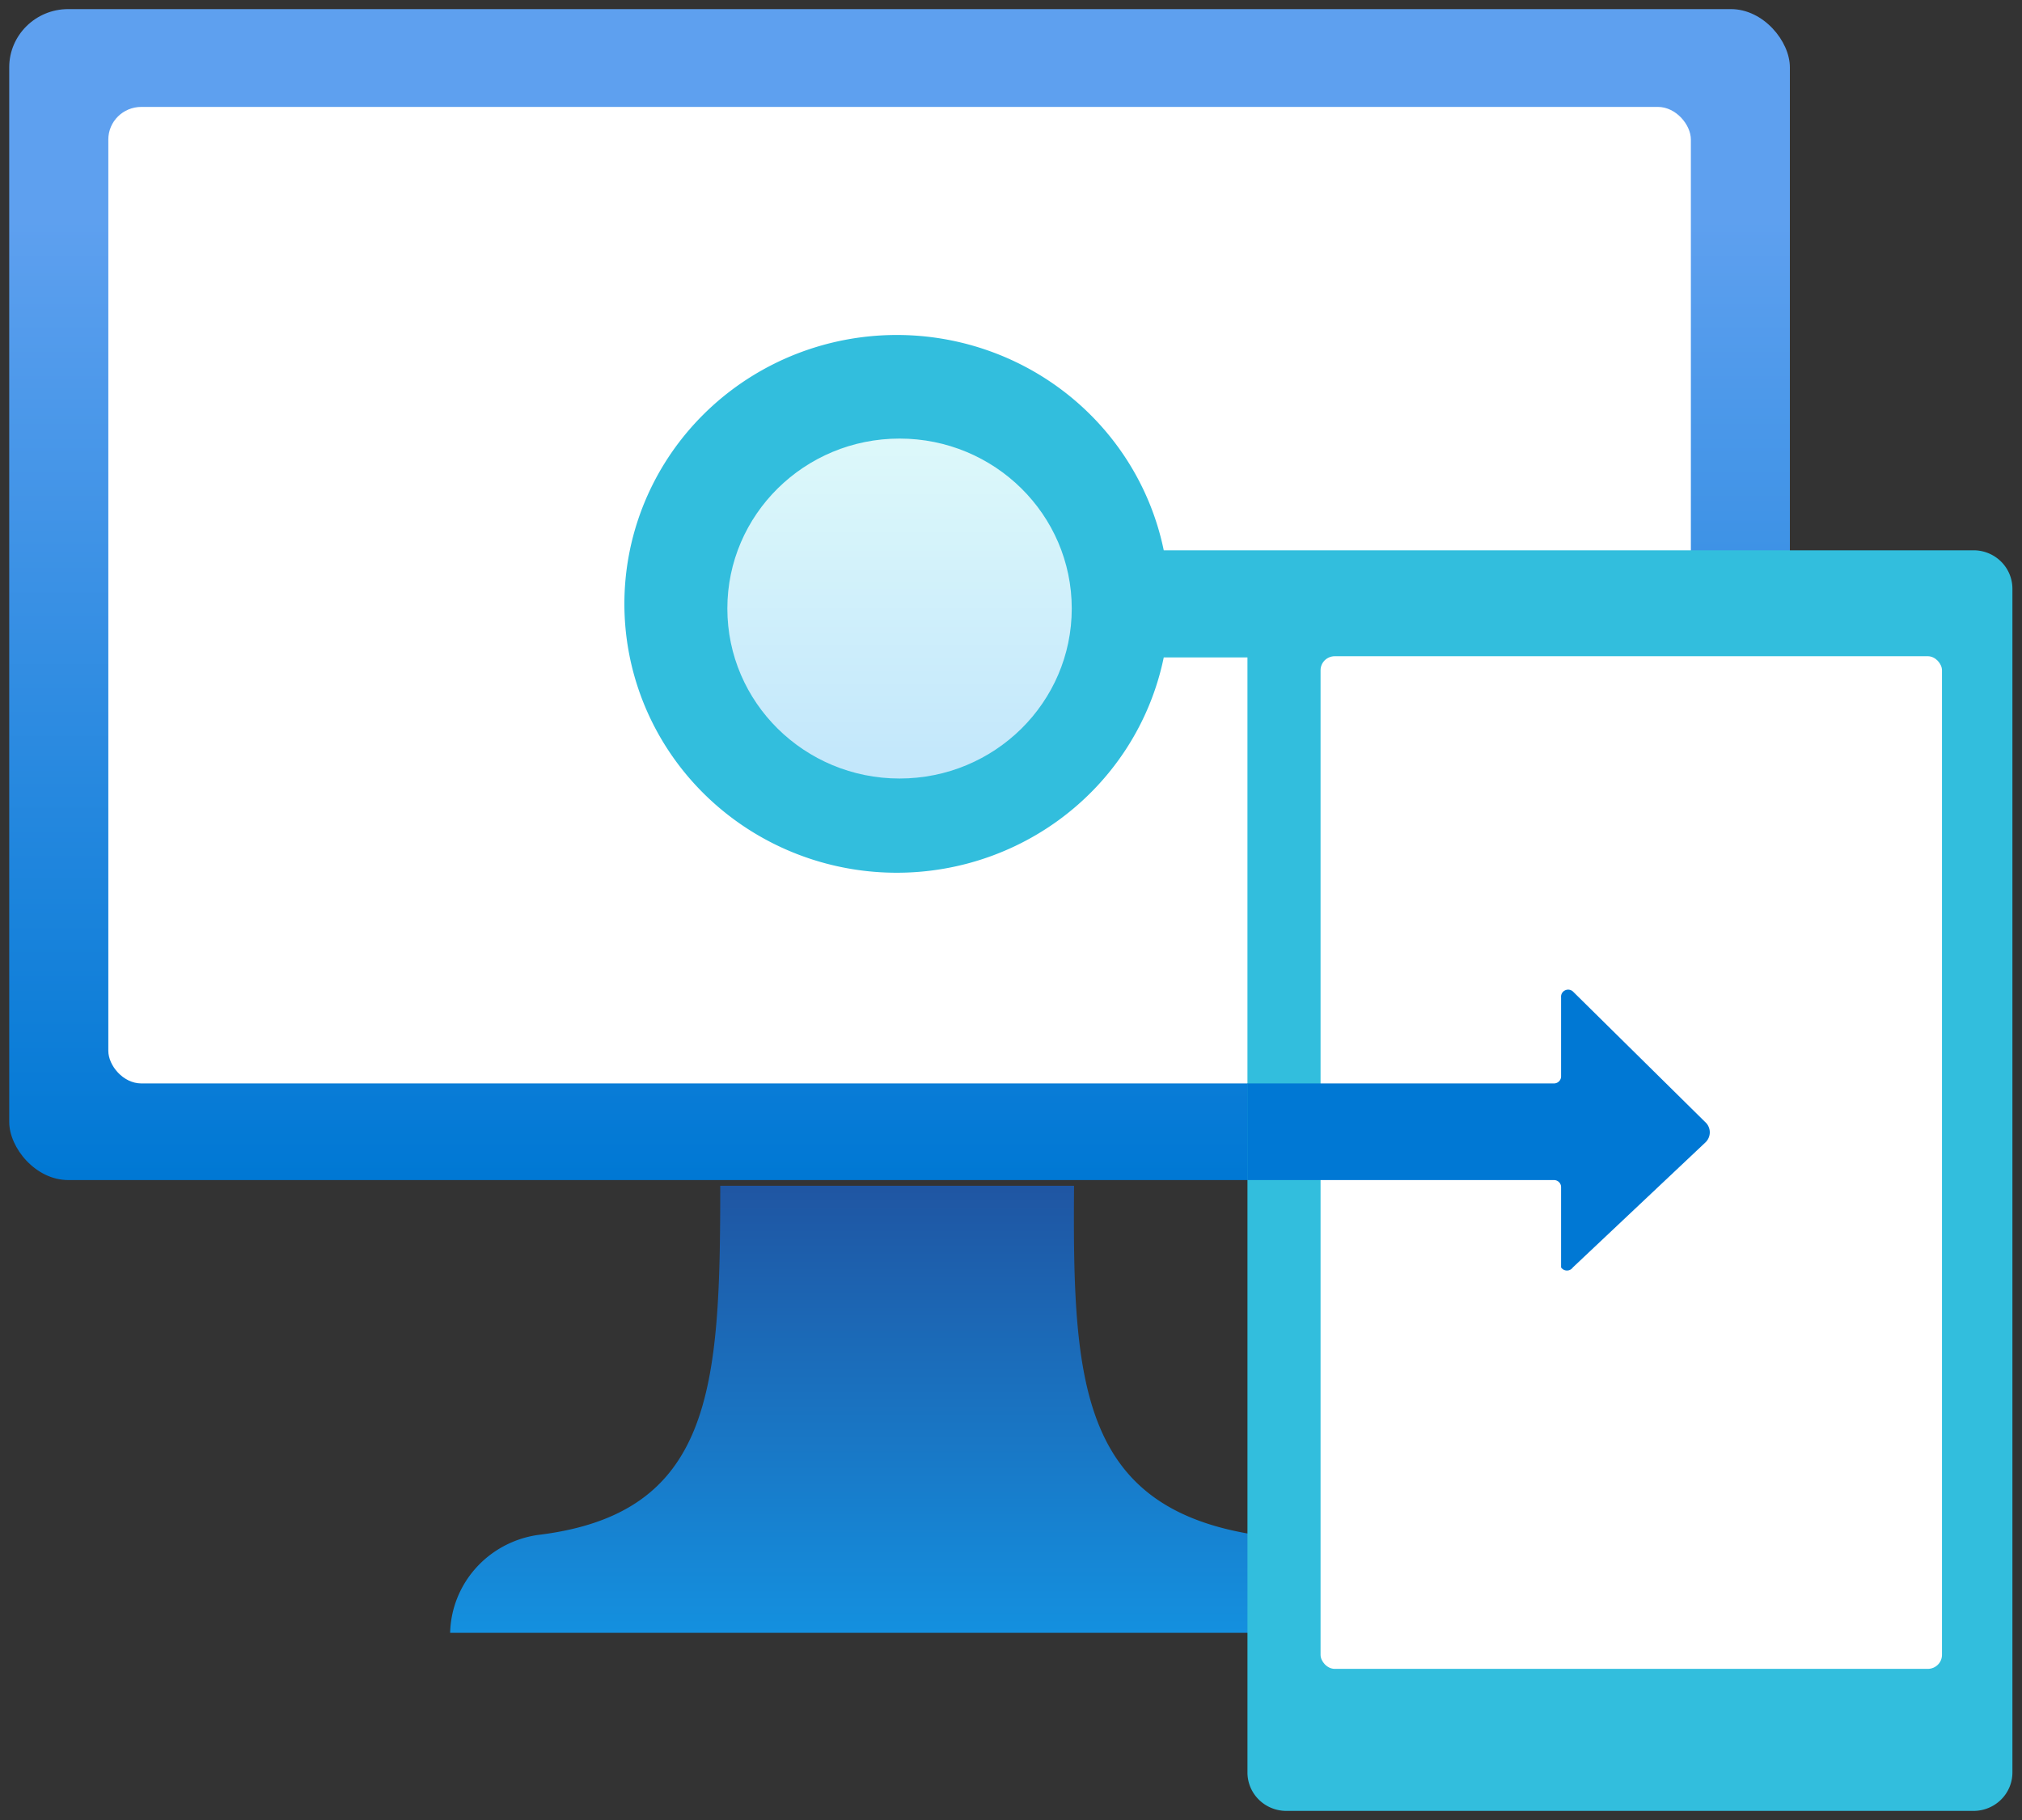 <svg version="1.2" xmlns="http://www.w3.org/2000/svg" xmlns:xlink="http://www.w3.org/1999/xlink" overflow="visible" preserveAspectRatio="none" viewBox="0 0 219.34 200.02" width="30" height="27"><rect x="0" y="0" width="219.34" height="200.02" fill="#333333" stroke="none"/><g transform="translate(1, 1)"><defs><linearGradient gradientUnits="userSpaceOnUse" gradientTransform="matrix(1, 0, 0, -1, -275.5, 485.02)" y2="485.02" x2="372.08" y1="356.33" x1="372.08" id="a_1679070000169" vector-effect="non-scaling-stroke"><stop stop-color="#0078d4" offset="0" vector-effect="non-scaling-stroke"/><stop stop-color="#5ea0ef" offset="0.82" vector-effect="non-scaling-stroke"/></linearGradient><linearGradient gradientUnits="userSpaceOnUse" gradientTransform="matrix(1, 0, 0, -1, 0, 770)" y2="356.33" x2="371.56" y1="306.57" x1="371.56" id="b_1679070000169" vector-effect="non-scaling-stroke"><stop stop-color="#1490df" offset="0" vector-effect="non-scaling-stroke"/><stop stop-color="#1f56a3" offset="0.98" vector-effect="non-scaling-stroke"/></linearGradient><linearGradient gradientUnits="userSpaceOnUse" gradientTransform="matrix(1, 0, 0, -1, -275.5, 485.02)" y2="437.95" x2="372.08" y1="400.46" x1="372.08" id="c_1679070000169" vector-effect="non-scaling-stroke"><stop stop-color="#d2ebff" offset="0" vector-effect="non-scaling-stroke"/><stop stop-color="#f0fffd" offset="1" vector-effect="non-scaling-stroke"/></linearGradient></defs><title>Microsoft Intune logo - Brandlogos.net</title><rect style="fill:url(#a_1679070000169)" ry="6.4" rx="6.4" height="128.69" width="193.16" vector-effect="non-scaling-stroke"/><rect style="fill:#fff" ry="3.58" rx="3.58" height="107.32" width="171.67" y="10.75" x="10.75" vector-effect="non-scaling-stroke"/><path style="fill:url(#b_1679070000169)" transform="translate(-275.5 -284.98)" d="M410.84,452.68c-19.19-2.94-20-16.76-19.83-38.38H352.63c0,22.26-.77,36.07-19.83,38.38a11.13,11.13,0,0,0-9.47,10.75h96.45A11.26,11.26,0,0,0,410.84,452.68Z" vector-effect="non-scaling-stroke"/><path style="fill:#32bedd" transform="translate(-275.5 -284.98)" d="M488.74,344.46h-88a29.55,29.55,0,1,0,0,11.77h9.08V478.78A4.22,4.22,0,0,0,414,483h74.58a4.22,4.22,0,0,0,4.22-4.22V348.68A4.22,4.22,0,0,0,488.74,344.46Z" vector-effect="non-scaling-stroke"/><rect style="fill:#fff" ry="1.54" rx="1.54" height="111.29" width="67.41" y="71.12" x="142.25" vector-effect="non-scaling-stroke"/><circle style="opacity:0.9;isolation:isolate;fill:url(#c_1679070000169)" r="18.68" cy="65.88" cx="96.58" vector-effect="non-scaling-stroke"/><path style="fill:#0078d4" transform="translate(-275.5 -284.98)" d="M459.45,407.27l-14.33-14.33a.77.77,0,0,0-1.28.64v8.7a.77.77,0,0,1-.77.77H409.81v10.62h33.26a.77.77,0,0,1,.77.77h0v8.83a.77.77,0,0,0,1.28,0l14.33-13.69a1.54,1.54,0,0,0,.14-2.17Z" vector-effect="non-scaling-stroke"/></g></svg>